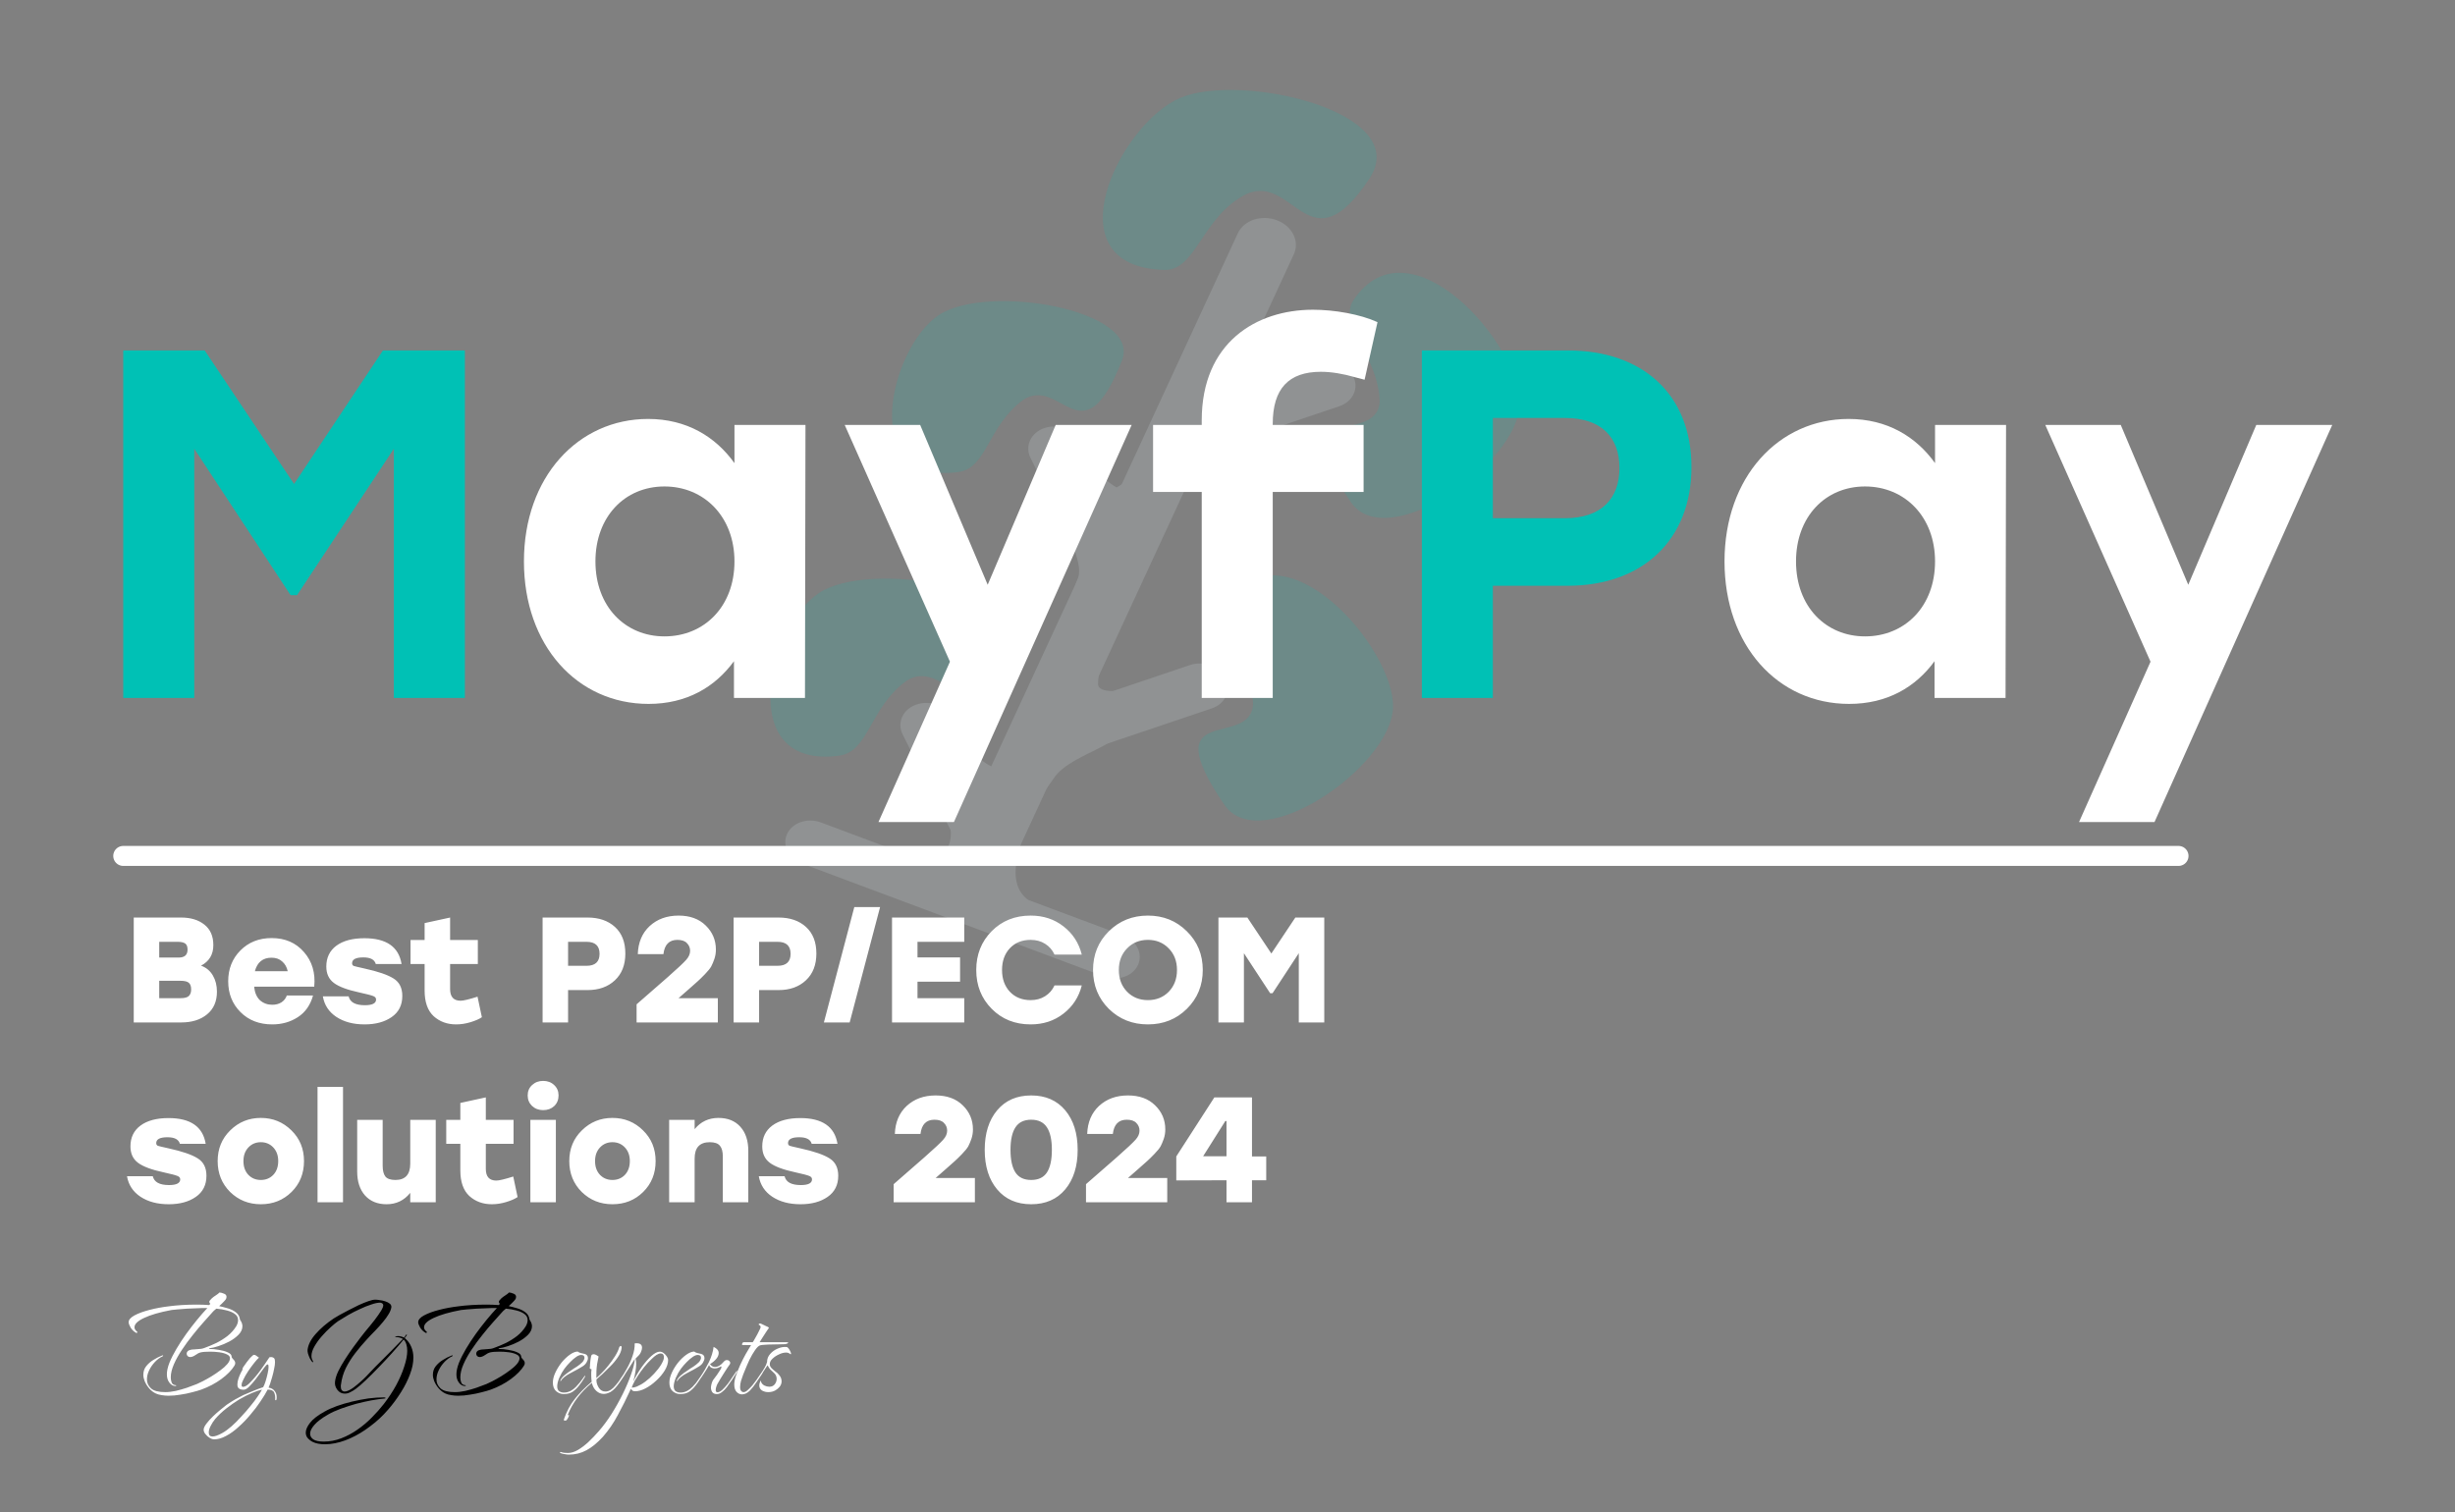 <?xml version="1.0" encoding="UTF-8"?> <svg xmlns="http://www.w3.org/2000/svg" width="737" height="454" viewBox="0 0 737 454" fill="none"><rect x="0" y="0" width="737" height="454" fill="#808080" stroke="none"/><g clip-path="url(#clip0_934_130)"><g opacity="0.15"><path d="M272.089 204.44C260.981 212.595 260.849 225.711 251.92 226.9C220.183 231.126 230.715 187.971 245.876 178.038C261.037 168.105 309.02 176.414 302.801 192.192C290.471 223.475 283.933 196.84 272.089 204.44Z" fill="#00C1B5"></path><path d="M376.176 211.358C375.805 197.7 363.567 188.03 368.311 180.97C385.173 155.875 418.812 194.694 418.193 212.461C417.575 230.229 378.268 257.435 367.525 241.6C346.223 210.204 375.543 225.121 376.176 211.358Z" fill="#00C1B5"></path><path d="M414.176 120.506C413.805 106.847 401.567 97.178 406.311 90.118C423.173 65.023 456.812 103.841 456.193 121.609C455.575 139.376 416.268 166.582 405.524 150.748C384.223 119.352 413.543 134.269 414.176 120.506Z" fill="#00C1B5"></path><path d="M374.398 58.162C360.827 64.743 359.216 81.322 349.531 81.051C315.107 80.087 336.057 37.136 354.307 29.395C372.558 21.654 424.437 33.54 411.093 53.648C393.152 80.684 388.619 52.28 374.398 58.162Z" fill="#00C1B5"></path><path d="M307.181 120.054C296.459 127.925 296.332 140.585 287.713 141.732C257.08 145.812 267.245 104.157 281.879 94.57C296.513 84.982 342.828 93.002 336.825 108.231C324.923 138.427 318.613 112.718 307.181 120.054Z" fill="#00C1B5"></path><path d="M337.153 280.849L246.464 246.95C242.42 245.438 237.862 246.976 236.286 250.385C234.709 253.794 236.71 257.783 240.755 259.295L331.443 293.195C335.488 294.707 340.045 293.169 341.622 289.76C343.199 286.351 341.198 282.361 337.153 280.849Z" fill="#E9F8FE"></path><path d="M303.024 249.723L285.874 215.527C284.069 211.928 279.273 210.136 275.161 211.523L275.161 211.523C271.05 212.91 269.18 216.953 270.985 220.552L288.135 254.747C289.94 258.346 294.736 260.139 298.848 258.751L298.848 258.751C302.959 257.364 304.829 253.322 303.024 249.723Z" fill="#E9F8FE"></path><path d="M340.909 165.719L324.26 132.523C322.455 128.924 317.659 127.132 313.548 128.519L313.548 128.519C309.437 129.907 307.567 133.949 309.372 137.548L326.021 170.744C327.826 174.343 332.622 176.136 336.733 174.748L336.733 174.748C340.845 173.361 342.714 169.318 340.909 165.719Z" fill="#E9F8FE"></path><path d="M322.832 226.529L363.755 212.718C367.866 211.331 369.736 207.288 367.931 203.689L367.931 203.689C366.126 200.09 361.33 198.298 357.219 199.685L316.295 213.496C312.184 214.884 310.314 218.926 312.119 222.525C313.924 226.124 318.72 227.917 322.832 226.529Z" fill="#E9F8FE"></path><path d="M360.136 136.133L402.064 121.983C406.175 120.595 408.045 116.553 406.24 112.954L406.24 112.954C404.435 109.355 399.638 107.562 395.527 108.95L353.599 123.1C349.488 124.487 347.618 128.53 349.423 132.129C351.228 135.728 356.024 137.52 360.136 136.133Z" fill="#E9F8FE"></path><path d="M383.286 66.109C387.933 67.846 390.231 72.43 388.42 76.347L297.792 272.297C295.981 276.214 290.745 277.981 286.098 276.243C281.45 274.506 279.152 269.923 280.963 266.006L371.591 70.056C373.403 66.139 378.638 64.372 383.286 66.109Z" fill="#E9F8FE"></path><path d="M329.262 284.078C339.513 280.284 311.037 276.368 306.145 267.377C301.254 258.385 312.96 245.296 302.709 249.09C292.459 252.883 288.114 263.247 293.005 272.239C297.897 281.231 319.011 287.871 329.262 284.078Z" fill="#E9F8FE"></path><path d="M252.831 256.184C248.299 247.148 271.625 259.848 281.951 256.364C293.862 252.344 268.685 219.056 302.173 245.438C306.705 254.474 298.272 266.431 287.946 269.916C277.621 273.4 257.363 265.22 252.831 256.184Z" fill="#E9F8FE"></path><path d="M329.736 192.124C322.712 189.499 320.714 179.95 323.436 174.065C326.157 168.181 316.855 157.117 323.879 159.743C330.902 162.368 334.39 169.267 331.669 175.152C328.947 181.036 336.76 194.75 329.736 192.124Z" fill="#E9F8FE"></path><path d="M290.666 245.604C300.361 249.228 306.639 248.032 316.503 233.469C321.627 225.904 341.401 222.67 331.706 219.046C322.011 215.422 311.09 219.104 307.313 227.271C303.536 235.437 280.971 241.98 290.666 245.604Z" fill="#E9F8FE"></path><path d="M331.815 153.16C340.125 156.266 350.739 149.725 353.988 142.699C357.237 135.674 375.353 133.389 367.043 130.283C358.733 127.177 349.363 130.354 346.114 137.379C342.864 144.405 323.505 150.053 331.815 153.16Z" fill="#E9F8FE"></path><path d="M321.759 129.99C328.67 134.022 337.921 173.293 342.303 167.535C346.684 161.776 360.186 140.17 353.275 136.138C346.364 132.107 344.465 140.839 340.084 146.597C335.702 152.356 314.848 125.958 321.759 129.99Z" fill="#E9F8FE"></path><path d="M283.38 213.328C290.291 217.359 299.542 256.631 303.924 250.873C308.305 245.114 321.807 223.508 314.896 219.476C307.985 215.445 306.086 224.177 301.705 229.935C297.323 235.693 276.469 209.297 283.38 213.328Z" fill="#E9F8FE"></path><path d="M352.155 202.041C344.922 201.684 316.206 225.56 316.292 219.356C316.376 213.151 318.809 191.257 326.043 191.614C333.276 191.971 329.735 199.143 329.65 205.348C329.565 211.552 359.389 202.398 352.155 202.041Z" fill="#E9F8FE"></path><path d="M388.249 112.941C381.016 112.584 352.3 136.46 352.385 130.256C352.47 124.052 354.903 102.157 362.136 102.514C369.37 102.872 365.829 110.044 365.744 116.248C365.659 122.452 395.483 113.298 388.249 112.941Z" fill="#E9F8FE"></path></g><path d="M677.346 127.582H700.152L646.789 246.829H624.132L645.597 198.683L613.996 127.582H636.653L656.925 175.579L677.346 127.582Z" fill="white"></path><path d="M580.908 127.582H602.224L602.074 209.564H580.759V198.534C575.095 206.285 566.598 211.353 555.121 211.353C533.656 211.353 517.707 193.764 517.707 168.573C517.707 143.233 533.954 125.793 554.972 125.793C566.598 125.793 575.244 131.159 580.908 139.059V127.582ZM559.891 191.081C571.815 191.081 580.908 182.137 580.908 168.573C580.908 155.158 571.815 146.065 559.891 146.065C547.966 146.065 539.172 155.158 539.172 168.573C539.172 182.137 548.115 191.081 559.891 191.081Z" fill="white"></path><path d="M470.667 105.223C493.026 105.223 507.783 118.34 507.783 140.252C507.783 162.163 493.026 175.877 470.667 175.877H448.159V209.564H426.844V105.223H470.667ZM469.773 155.605C480.803 155.605 486.169 149.642 486.169 140.55C486.169 131.308 480.803 125.495 469.773 125.495H448.159V155.605H469.773Z" fill="#00C1B5"></path><path d="M396.538 111.632C386.849 111.632 382.079 116.7 382.079 127.284V127.582H409.357V147.705H382.079V209.564H360.764V147.705H346.156V127.582H360.764V126.24C360.764 102.838 377.161 93 394.153 93C400.563 93 408.314 94.341 413.531 96.727L409.655 114.017L406.823 113.272C403.246 112.229 399.668 111.632 396.538 111.632Z" fill="white"></path><path d="M316.928 127.582H339.734L286.371 246.829H263.714L285.179 198.683L253.578 127.582H276.235L296.507 175.579L316.928 127.582Z" fill="white"></path><path d="M220.49 127.582H241.806L241.657 209.564H220.341V198.534C214.677 206.285 206.18 211.353 194.703 211.353C173.238 211.353 157.289 193.764 157.289 168.573C157.289 143.233 173.537 125.793 194.554 125.793C206.18 125.793 214.826 131.159 220.49 139.059V127.582ZM199.473 191.081C211.398 191.081 220.49 182.137 220.49 168.573C220.49 155.158 211.398 146.065 199.473 146.065C187.548 146.065 178.754 155.158 178.754 168.573C178.754 182.137 187.697 191.081 199.473 191.081Z" fill="white"></path><path d="M114.958 105.223H139.553V209.564H118.237V134.736L89.171 178.709H87.233L58.316 134.736V209.564H37V105.223H61.446L88.276 145.32L114.958 105.223Z" fill="#00C1B5"></path><path d="M60.355 289.945C61.915 290.515 63.1 291.505 63.91 292.915C64.72 294.295 65.125 295.915 65.125 297.775C65.125 300.685 64.135 302.95 62.155 304.57C60.205 306.19 57.61 307 54.37 307H40.15V275.5H54.37C57.25 275.5 59.575 276.205 61.345 277.615C63.145 279.025 64.045 281.08 64.045 283.78C64.045 286.6 62.815 288.655 60.355 289.945ZM56.305 285.13C56.305 284.23 56.065 283.615 55.585 283.285C55.105 282.955 54.355 282.79 53.335 282.79H47.8V287.515H53.65C55.42 287.515 56.305 286.72 56.305 285.13ZM54.19 299.71C55.39 299.71 56.215 299.5 56.665 299.08C57.145 298.63 57.385 297.97 57.385 297.1C57.385 296.17 57.16 295.51 56.71 295.12C56.26 294.7 55.42 294.49 54.19 294.49H47.8V299.71H54.19ZM81.557 281.665C85.607 281.665 88.847 283.075 91.277 285.895C93.707 288.685 94.727 292.135 94.337 296.245H76.292C76.472 298.045 77.057 299.41 78.047 300.34C79.067 301.24 80.297 301.69 81.737 301.69C82.787 301.69 83.702 301.45 84.482 300.97C85.262 300.46 85.802 299.77 86.102 298.9H93.977C93.167 301.81 91.637 303.985 89.387 305.425C87.167 306.865 84.617 307.585 81.737 307.585C77.837 307.585 74.657 306.355 72.197 303.895C69.737 301.435 68.507 298.345 68.507 294.625C68.507 290.935 69.722 287.86 72.152 285.4C74.612 282.91 77.747 281.665 81.557 281.665ZM81.512 287.56C78.902 287.56 77.237 288.91 76.517 291.61H86.372C86.102 290.38 85.547 289.405 84.707 288.685C83.897 287.935 82.832 287.56 81.512 287.56ZM109.434 307.585C106.074 307.585 103.254 306.835 100.974 305.335C98.724 303.835 97.374 301.78 96.924 299.17H104.664C105.084 300.94 106.704 301.825 109.524 301.825C111.774 301.825 112.899 301.255 112.899 300.115C112.899 299.635 112.614 299.29 112.044 299.08C111.474 298.84 110.094 298.48 107.904 298C104.274 297.22 101.709 296.26 100.209 295.12C98.709 293.98 97.959 292.345 97.959 290.215C97.959 287.545 98.964 285.46 100.974 283.96C103.014 282.46 105.819 281.71 109.389 281.71C115.989 281.71 119.709 284.29 120.549 289.45H112.809C112.449 288.13 111.204 287.47 109.074 287.47C106.824 287.47 105.699 288.055 105.699 289.225C105.699 289.615 105.864 289.885 106.194 290.035C106.554 290.155 107.424 290.365 108.804 290.665C109.074 290.725 109.269 290.77 109.389 290.8C113.499 291.7 116.424 292.705 118.164 293.815C119.904 294.895 120.774 296.635 120.774 299.035C120.774 301.795 119.709 303.91 117.579 305.38C115.479 306.85 112.764 307.585 109.434 307.585ZM143.357 299.26L144.662 305.425C143.882 305.965 142.757 306.46 141.287 306.91C139.817 307.36 138.362 307.585 136.922 307.585C134.252 307.585 132.002 306.76 130.172 305.11C128.372 303.43 127.472 300.865 127.472 297.415V289.45H123.242V282.25H127.472V277.165L135.122 275.5V282.25H143.447V289.45H135.122V296.965C135.122 299.305 136.172 300.475 138.272 300.475C139.112 300.475 140.807 300.07 143.357 299.26ZM176.389 275.5C179.809 275.5 182.554 276.445 184.624 278.335C186.694 280.225 187.729 282.88 187.729 286.3C187.729 289.72 186.679 292.405 184.579 294.355C182.509 296.305 179.779 297.28 176.389 297.28H170.539V307H162.889V275.5H176.389ZM176.074 289.99C178.684 289.99 179.989 288.79 179.989 286.39C179.989 283.99 178.684 282.79 176.074 282.79H170.539V289.99H176.074ZM203.664 299.71H215.499V307H191.109V301.555L200.334 293.5C203.364 290.83 205.254 289.06 206.004 288.19C206.784 287.32 207.174 286.42 207.174 285.49C207.174 284.59 206.859 283.825 206.229 283.195C205.629 282.535 204.669 282.205 203.349 282.205C200.889 282.205 199.494 283.63 199.164 286.48H191.469C191.589 282.97 192.774 280.165 195.024 278.065C197.304 275.965 200.199 274.915 203.709 274.915C207.129 274.915 209.844 275.905 211.854 277.885C213.894 279.865 214.914 282.28 214.914 285.13C214.914 286.09 214.764 287.02 214.464 287.92C214.164 288.79 213.849 289.54 213.519 290.17C213.189 290.77 212.559 291.55 211.629 292.51C210.729 293.44 210.009 294.145 209.469 294.625C208.959 295.075 208.029 295.9 206.679 297.1L203.754 299.665L203.664 299.71ZM233.738 275.5C237.158 275.5 239.903 276.445 241.973 278.335C244.043 280.225 245.078 282.88 245.078 286.3C245.078 289.72 244.028 292.405 241.928 294.355C239.858 296.305 237.128 297.28 233.738 297.28H227.888V307H220.238V275.5H233.738ZM233.423 289.99C236.033 289.99 237.338 288.79 237.338 286.39C237.338 283.99 236.033 282.79 233.423 282.79H227.888V289.99H233.423ZM264.208 272.35L255.073 307H247.333L256.468 272.35H264.208ZM289.477 282.79H275.437V287.47H288.217V294.76H275.437V299.71H289.477V307H267.787V275.5H289.477V282.79ZM309.408 307.585C304.698 307.585 300.798 306.025 297.708 302.905C294.618 299.785 293.073 295.9 293.073 291.25C293.073 286.6 294.618 282.715 297.708 279.595C300.798 276.475 304.698 274.915 309.408 274.915C313.218 274.915 316.503 275.995 319.263 278.155C322.053 280.315 323.883 283.135 324.753 286.615H316.563C315.933 285.235 314.988 284.155 313.728 283.375C312.498 282.595 311.058 282.205 309.408 282.205C306.828 282.205 304.743 283.045 303.153 284.725C301.593 286.405 300.813 288.58 300.813 291.25C300.813 293.92 301.593 296.095 303.153 297.775C304.743 299.455 306.828 300.295 309.408 300.295C311.058 300.295 312.498 299.905 313.728 299.125C314.988 298.345 315.933 297.265 316.563 295.885H324.753C323.883 299.365 322.053 302.185 319.263 304.345C316.503 306.505 313.218 307.585 309.408 307.585ZM332.861 279.64C336.041 276.49 339.956 274.915 344.606 274.915C349.256 274.915 353.156 276.49 356.306 279.64C359.486 282.76 361.076 286.63 361.076 291.25C361.076 295.87 359.486 299.755 356.306 302.905C353.156 306.025 349.256 307.585 344.606 307.585C339.956 307.585 336.041 306.025 332.861 302.905C329.711 299.755 328.136 295.87 328.136 291.25C328.136 286.63 329.711 282.76 332.861 279.64ZM350.861 284.77C349.211 283.06 347.126 282.205 344.606 282.205C342.086 282.205 340.001 283.06 338.351 284.77C336.701 286.45 335.876 288.61 335.876 291.25C335.876 293.89 336.701 296.065 338.351 297.775C340.001 299.455 342.086 300.295 344.606 300.295C347.126 300.295 349.211 299.455 350.861 297.775C352.511 296.065 353.336 293.89 353.336 291.25C353.336 288.61 352.511 286.45 350.861 284.77ZM388.864 275.5H397.549V307H389.899V286.21L382.024 298.225H381.304L373.429 286.21V307H365.779V275.5H374.464L381.664 286.3L388.864 275.5ZM50.635 361.585C47.275 361.585 44.455 360.835 42.175 359.335C39.925 357.835 38.575 355.78 38.125 353.17H45.865C46.285 354.94 47.905 355.825 50.725 355.825C52.975 355.825 54.1 355.255 54.1 354.115C54.1 353.635 53.815 353.29 53.245 353.08C52.675 352.84 51.295 352.48 49.105 352C45.475 351.22 42.91 350.26 41.41 349.12C39.91 347.98 39.16 346.345 39.16 344.215C39.16 341.545 40.165 339.46 42.175 337.96C44.215 336.46 47.02 335.71 50.59 335.71C57.19 335.71 60.91 338.29 61.75 343.45H54.01C53.65 342.13 52.405 341.47 50.275 341.47C48.025 341.47 46.9 342.055 46.9 343.225C46.9 343.615 47.065 343.885 47.395 344.035C47.755 344.155 48.625 344.365 50.005 344.665C50.275 344.725 50.47 344.77 50.59 344.8C54.7 345.7 57.625 346.705 59.365 347.815C61.105 348.895 61.975 350.635 61.975 353.035C61.975 355.795 60.91 357.91 58.78 359.38C56.68 360.85 53.965 361.585 50.635 361.585ZM69.123 339.4C71.643 336.91 74.703 335.665 78.303 335.665C81.903 335.665 84.963 336.91 87.483 339.4C90.003 341.86 91.263 344.935 91.263 348.625C91.263 352.345 90.018 355.435 87.528 357.895C85.038 360.355 81.963 361.585 78.303 361.585C74.673 361.585 71.598 360.355 69.078 357.895C66.588 355.405 65.343 352.315 65.343 348.625C65.343 344.935 66.603 341.86 69.123 339.4ZM82.038 344.53C81.048 343.48 79.803 342.955 78.303 342.955C76.803 342.955 75.558 343.48 74.568 344.53C73.578 345.58 73.083 346.945 73.083 348.625C73.083 350.335 73.578 351.715 74.568 352.765C75.558 353.785 76.803 354.295 78.303 354.295C79.803 354.295 81.048 353.785 82.038 352.765C83.028 351.715 83.523 350.335 83.523 348.625C83.523 346.945 83.028 345.58 82.038 344.53ZM95.324 361V326.35H102.974V361H95.324ZM123.158 336.25H130.808V361H123.158V358.165C121.328 360.445 118.958 361.585 116.048 361.585C113.318 361.585 111.158 360.7 109.568 358.93C108.008 357.16 107.228 354.76 107.228 351.73V336.25H114.878V350.02C114.878 351.46 115.148 352.54 115.688 353.26C116.258 353.95 117.263 354.295 118.703 354.295C121.673 354.295 123.158 352.66 123.158 349.39V336.25ZM154.079 353.26L155.384 359.425C154.604 359.965 153.479 360.46 152.009 360.91C150.539 361.36 149.084 361.585 147.644 361.585C144.974 361.585 142.724 360.76 140.894 359.11C139.094 357.43 138.194 354.865 138.194 351.415V343.45H133.964V336.25H138.194V331.165L145.844 329.5V336.25H154.169V343.45H145.844V350.965C145.844 353.305 146.894 354.475 148.994 354.475C149.834 354.475 151.529 354.07 154.079 353.26ZM163.046 324.55C164.396 324.55 165.506 324.97 166.376 325.81C167.246 326.62 167.681 327.655 167.681 328.915C167.681 330.205 167.246 331.27 166.376 332.11C165.506 332.92 164.396 333.325 163.046 333.325C161.726 333.325 160.616 332.905 159.716 332.065C158.846 331.225 158.411 330.175 158.411 328.915C158.411 327.655 158.846 326.62 159.716 325.81C160.616 324.97 161.726 324.55 163.046 324.55ZM159.221 361V336.25H166.871V361H159.221ZM174.68 339.4C177.2 336.91 180.26 335.665 183.86 335.665C187.46 335.665 190.52 336.91 193.04 339.4C195.56 341.86 196.82 344.935 196.82 348.625C196.82 352.345 195.575 355.435 193.085 357.895C190.595 360.355 187.52 361.585 183.86 361.585C180.23 361.585 177.155 360.355 174.635 357.895C172.145 355.405 170.9 352.315 170.9 348.625C170.9 344.935 172.16 341.86 174.68 339.4ZM187.595 344.53C186.605 343.48 185.36 342.955 183.86 342.955C182.36 342.955 181.115 343.48 180.125 344.53C179.135 345.58 178.64 346.945 178.64 348.625C178.64 350.335 179.135 351.715 180.125 352.765C181.115 353.785 182.36 354.295 183.86 354.295C185.36 354.295 186.605 353.785 187.595 352.765C188.585 351.715 189.08 350.335 189.08 348.625C189.08 346.945 188.585 345.58 187.595 344.53ZM215.686 335.665C218.476 335.665 220.666 336.55 222.256 338.32C223.846 340.09 224.641 342.49 224.641 345.52V361H216.991V347.23C216.991 345.79 216.706 344.725 216.136 344.035C215.566 343.315 214.546 342.955 213.076 342.955C210.046 342.955 208.531 344.59 208.531 347.86V361H200.881V336.25H208.531V339.04C210.361 336.79 212.746 335.665 215.686 335.665ZM240.303 361.585C236.943 361.585 234.123 360.835 231.843 359.335C229.593 357.835 228.243 355.78 227.793 353.17H235.533C235.953 354.94 237.573 355.825 240.393 355.825C242.643 355.825 243.768 355.255 243.768 354.115C243.768 353.635 243.483 353.29 242.913 353.08C242.343 352.84 240.963 352.48 238.773 352C235.143 351.22 232.578 350.26 231.078 349.12C229.578 347.98 228.828 346.345 228.828 344.215C228.828 341.545 229.833 339.46 231.843 337.96C233.883 336.46 236.688 335.71 240.258 335.71C246.858 335.71 250.578 338.29 251.418 343.45H243.678C243.318 342.13 242.073 341.47 239.943 341.47C237.693 341.47 236.568 342.055 236.568 343.225C236.568 343.615 236.733 343.885 237.063 344.035C237.423 344.155 238.293 344.365 239.673 344.665C239.943 344.725 240.138 344.77 240.258 344.8C244.368 345.7 247.293 346.705 249.033 347.815C250.773 348.895 251.643 350.635 251.643 353.035C251.643 355.795 250.578 357.91 248.448 359.38C246.348 360.85 243.633 361.585 240.303 361.585ZM280.832 353.71H292.667V361H268.277V355.555L277.502 347.5C280.532 344.83 282.422 343.06 283.172 342.19C283.952 341.32 284.342 340.42 284.342 339.49C284.342 338.59 284.027 337.825 283.397 337.195C282.797 336.535 281.837 336.205 280.517 336.205C278.057 336.205 276.662 337.63 276.332 340.48H268.637C268.757 336.97 269.942 334.165 272.192 332.065C274.472 329.965 277.367 328.915 280.877 328.915C284.297 328.915 287.012 329.905 289.022 331.885C291.062 333.865 292.082 336.28 292.082 339.13C292.082 340.09 291.932 341.02 291.632 341.92C291.332 342.79 291.017 343.54 290.687 344.17C290.357 344.77 289.727 345.55 288.797 346.51C287.897 347.44 287.177 348.145 286.637 348.625C286.127 349.075 285.197 349.9 283.847 351.1L280.922 353.665L280.832 353.71ZM299.351 333.37C301.841 330.4 305.246 328.915 309.566 328.915C313.886 328.915 317.291 330.4 319.781 333.37C322.271 336.34 323.516 340.3 323.516 345.25C323.516 350.2 322.271 354.16 319.781 357.13C317.291 360.1 313.886 361.585 309.566 361.585C305.246 361.585 301.841 360.1 299.351 357.13C296.861 354.16 295.616 350.2 295.616 345.25C295.616 340.3 296.861 336.34 299.351 333.37ZM304.841 352.045C305.831 353.545 307.406 354.295 309.566 354.295C311.726 354.295 313.301 353.545 314.291 352.045C315.281 350.515 315.776 348.25 315.776 345.25C315.776 342.25 315.281 340 314.291 338.5C313.301 336.97 311.726 336.205 309.566 336.205C307.406 336.205 305.831 336.97 304.841 338.5C303.851 340 303.356 342.25 303.356 345.25C303.356 348.25 303.851 350.515 304.841 352.045ZM338.576 353.71H350.411V361H326.021V355.555L335.246 347.5C338.276 344.83 340.166 343.06 340.916 342.19C341.696 341.32 342.086 340.42 342.086 339.49C342.086 338.59 341.771 337.825 341.141 337.195C340.541 336.535 339.581 336.205 338.261 336.205C335.801 336.205 334.406 337.63 334.076 340.48H326.381C326.501 336.97 327.686 334.165 329.936 332.065C332.216 329.965 335.111 328.915 338.621 328.915C342.041 328.915 344.756 329.905 346.766 331.885C348.806 333.865 349.826 336.28 349.826 339.13C349.826 340.09 349.676 341.02 349.376 341.92C349.076 342.79 348.761 343.54 348.431 344.17C348.101 344.77 347.471 345.55 346.541 346.51C345.641 347.44 344.921 348.145 344.381 348.625C343.871 349.075 342.941 349.9 341.591 351.1L338.666 353.665L338.576 353.71ZM380.125 347.23V354.385H375.85V361H368.2V354.385L353.125 354.43V347.23L364.555 329.5H375.85V347.23H380.125ZM361.18 347.185H368.2V336.61H367.84L361.18 347.185Z" fill="white"></path><path d="M37 257H654" stroke="white" stroke-width="6" stroke-linecap="round"></path><path d="M50.635 419.08C49.885 419.08 49.18 419.02 48.52 418.9C47.86 418.81 47.275 418.645 46.765 418.405C46.015 418.045 45.355 417.535 44.785 416.875C44.215 416.215 43.765 415.495 43.435 414.715C43.165 414.025 43.03 413.395 43.03 412.825C43.03 411.805 43.315 410.935 43.885 410.215C44.485 409.465 45.205 408.835 46.045 408.325C46.915 407.785 47.74 407.365 48.52 407.065C48.85 406.915 49 406.9 48.97 407.02C48.97 407.14 48.895 407.23 48.745 407.29C47.995 407.62 47.26 408.16 46.54 408.91C45.82 409.66 45.235 410.5 44.785 411.43C44.335 412.36 44.11 413.275 44.11 414.175C44.11 415.225 44.515 416.125 45.325 416.875C46.165 417.625 47.59 418 49.6 418C50.59 418 51.64 417.88 52.75 417.64C53.89 417.37 55 417.055 56.08 416.695C57.19 416.305 58.195 415.93 59.095 415.57C59.515 415.39 60.115 415.105 60.895 414.715C61.705 414.295 62.56 413.815 63.46 413.275C64.39 412.705 65.275 412.105 66.115 411.475C66.985 410.845 67.69 410.215 68.23 409.585C68.77 408.955 69.04 408.37 69.04 407.83C69.04 407.32 68.725 406.93 68.095 406.66C67.495 406.36 66.73 406.15 65.8 406.03C64.9 405.91 64 405.85 63.1 405.85C61.78 405.85 60.82 405.925 60.22 406.075C59.74 406.195 59.215 406.465 58.645 406.885C58.075 407.275 57.55 407.47 57.07 407.47C56.77 407.47 56.515 407.365 56.305 407.155C56.125 406.945 56.035 406.705 56.035 406.435C56.035 406.195 56.125 405.97 56.305 405.76C56.515 405.52 56.86 405.355 57.34 405.265C57.64 405.205 57.955 405.175 58.285 405.175C58.645 405.145 59.005 405.115 59.365 405.085C59.725 405.055 60.07 405.025 60.4 404.995C60.76 404.935 61.09 404.845 61.39 404.725C62.56 404.305 63.745 403.81 64.945 403.24C66.145 402.64 67.27 401.935 68.32 401.125C69.37 400.285 70.24 399.31 70.93 398.2C71.29 397.57 71.47 396.955 71.47 396.355C71.47 395.605 71.155 395.005 70.525 394.555C69.895 394.075 69.085 393.715 68.095 393.475C67.105 393.205 66.055 393.025 64.945 392.935C64.345 393.415 63.955 393.775 63.775 394.015C63.055 394.795 62.17 395.785 61.12 396.985C60.07 398.155 58.975 399.46 57.835 400.9C56.695 402.31 55.63 403.765 54.64 405.265C53.65 406.735 52.84 408.19 52.21 409.63C51.58 411.07 51.265 412.39 51.265 413.59C51.265 414.13 51.355 414.64 51.535 415.12C51.715 415.6 52.135 415.87 52.795 415.93C52.915 415.93 52.945 415.975 52.885 416.065C52.855 416.125 52.765 416.155 52.615 416.155C51.955 416.155 51.37 415.825 50.86 415.165C50.35 414.505 50.095 413.665 50.095 412.645C50.095 411.655 50.35 410.5 50.86 409.18C51.4 407.86 52.105 406.465 52.975 404.995C53.845 403.525 54.805 402.055 55.855 400.585C56.935 399.085 58.03 397.66 59.14 396.31C60.25 394.96 61.285 393.775 62.245 392.755C61.465 392.725 60.535 392.74 59.455 392.8C58.375 392.83 57.28 392.875 56.17 392.935C55.09 392.995 54.115 393.07 53.245 393.16C52.405 393.22 51.82 393.28 51.49 393.34C47.95 394 45.205 394.795 43.255 395.725C41.335 396.625 40.375 397.555 40.375 398.515C40.375 398.695 40.39 398.83 40.42 398.92C40.48 399.07 40.585 399.25 40.735 399.46C40.915 399.64 41.065 399.775 41.185 399.865C41.215 399.895 41.23 399.94 41.23 400C41.23 400.06 41.2 400.12 41.14 400.18C41.08 400.24 41.005 400.255 40.915 400.225C40.195 399.835 39.625 399.295 39.205 398.605C38.815 397.915 38.62 397.39 38.62 397.03C38.62 396.28 39.205 395.59 40.375 394.96C41.545 394.33 43.06 393.775 44.92 393.295C46.78 392.815 48.745 392.455 50.815 392.215C51.925 392.065 53.185 391.945 54.595 391.855C56.035 391.765 57.52 391.72 59.05 391.72C60.34 391.72 61.585 391.765 62.785 391.855L63.145 391.495C62.935 391.285 62.83 391.09 62.83 390.91C62.83 390.73 62.905 390.565 63.055 390.415C63.205 390.235 63.385 390.04 63.595 389.83C63.925 389.53 64.33 389.23 64.81 388.93C65.29 388.63 65.65 388.345 65.89 388.075C66.31 388.105 66.76 388.225 67.24 388.435C67.75 388.615 68.005 388.945 68.005 389.425C68.005 389.485 67.99 389.56 67.96 389.65C67.96 389.71 67.945 389.785 67.915 389.875C67.855 390.085 67.63 390.385 67.24 390.775C66.88 391.165 66.4 391.63 65.8 392.17C66.64 392.35 67.51 392.575 68.41 392.845C69.34 393.115 70.15 393.52 70.84 394.06C71.53 394.57 71.935 395.305 72.055 396.265C72.535 396.925 72.775 397.57 72.775 398.2C72.775 399.1 72.4 399.94 71.65 400.72C70.9 401.5 69.97 402.19 68.86 402.79C67.78 403.36 66.685 403.825 65.575 404.185C64.495 404.545 63.61 404.755 62.92 404.815C62.8 404.845 62.74 404.89 62.74 404.95C62.77 405.01 62.875 405.04 63.055 405.04C63.835 405.04 64.72 405.13 65.71 405.31C66.7 405.46 67.57 405.7 68.32 406.03C69.1 406.36 69.505 406.78 69.535 407.29V407.335C69.535 407.485 69.595 407.635 69.715 407.785C69.835 407.905 69.94 408.025 70.03 408.145C70.42 408.535 70.615 408.91 70.615 409.27C70.615 409.54 70.54 409.795 70.39 410.035C69.55 411.415 68.23 412.765 66.43 414.085C64.66 415.375 62.665 416.425 60.445 417.235C59.695 417.505 58.765 417.775 57.655 418.045C56.545 418.345 55.375 418.585 54.145 418.765C52.945 418.975 51.775 419.08 50.635 419.08ZM64.289 432.175C63.869 432.175 63.419 432.025 62.939 431.725C62.429 431.425 62.009 431.05 61.679 430.6C61.319 430.18 61.139 429.745 61.139 429.295C61.139 428.815 61.409 428.215 61.949 427.495C62.489 426.775 63.149 426.04 63.929 425.29C64.709 424.54 65.489 423.85 66.269 423.22C67.019 422.59 67.619 422.11 68.069 421.78C68.999 421.15 69.854 420.61 70.634 420.16C71.444 419.71 72.239 419.29 73.019 418.9C73.799 418.54 74.759 418.135 75.899 417.685C77.039 417.205 78.074 416.815 79.004 416.515C79.244 416.095 79.484 415.51 79.724 414.76C79.964 413.98 80.174 413.185 80.354 412.375C80.534 411.565 80.624 410.92 80.624 410.44C80.624 410.29 80.609 410.125 80.579 409.945C80.549 409.765 80.474 409.675 80.354 409.675C80.234 409.675 80.099 409.75 79.949 409.9C79.589 410.29 79.124 410.89 78.554 411.7C77.984 412.48 77.369 413.305 76.709 414.175C76.049 415.015 75.404 415.75 74.774 416.38C74.174 416.98 73.634 417.28 73.154 417.28C72.554 417.28 72.089 417.16 71.759 416.92C71.429 416.71 71.264 416.305 71.264 415.705C71.264 415.165 71.369 414.58 71.579 413.95C71.789 413.32 72.029 412.735 72.299 412.195C72.569 411.655 72.779 411.265 72.929 411.025C72.779 411.115 72.704 411.13 72.704 411.07C72.734 411.01 72.764 410.965 72.794 410.935C72.824 410.815 72.899 410.665 73.019 410.485C73.799 409.345 74.474 408.445 75.044 407.785C75.644 407.125 76.049 406.795 76.259 406.795C76.499 406.795 76.724 406.885 76.934 407.065C77.174 407.215 77.444 407.41 77.744 407.65C77.414 407.92 76.949 408.43 76.349 409.18C75.749 409.93 75.134 410.77 74.504 411.7C73.904 412.6 73.409 413.47 73.019 414.31C72.839 414.67 72.704 414.985 72.614 415.255C72.554 415.525 72.524 415.735 72.524 415.885C72.524 416.245 72.674 416.425 72.974 416.425C73.244 416.425 73.574 416.305 73.964 416.065C74.354 415.825 74.729 415.51 75.089 415.12C76.229 413.95 77.264 412.72 78.194 411.43C79.124 410.14 80.024 408.835 80.894 407.515C80.954 407.515 81.014 407.515 81.074 407.515C81.164 407.485 81.239 407.47 81.299 407.47C81.719 407.47 82.049 407.59 82.289 407.83C82.469 408.01 82.559 408.385 82.559 408.955C82.559 409.525 82.469 410.215 82.289 411.025C82.139 411.835 81.944 412.645 81.704 413.455C81.494 414.235 81.284 414.925 81.074 415.525C80.864 416.125 80.714 416.5 80.624 416.65C81.434 416.77 82.034 417.1 82.424 417.64C82.844 418.15 83.054 418.75 83.054 419.44C83.054 419.56 83.054 419.68 83.054 419.8C83.054 419.92 83.039 420.04 83.009 420.16C82.979 420.37 82.889 420.46 82.739 420.43C82.619 420.43 82.574 420.34 82.604 420.16C82.664 419.38 82.559 418.69 82.289 418.09C82.019 417.52 81.374 417.235 80.354 417.235C79.814 418.285 79.094 419.47 78.194 420.79C77.324 422.11 76.319 423.43 75.179 424.75C74.069 426.1 72.884 427.33 71.624 428.44C70.394 429.58 69.149 430.48 67.889 431.14C66.629 431.83 65.429 432.175 64.289 432.175ZM63.794 431.32C64.514 431.32 65.489 430.975 66.719 430.285C67.589 429.805 68.519 429.13 69.509 428.26C70.499 427.39 71.474 426.415 72.434 425.335C73.424 424.285 74.339 423.235 75.179 422.185C76.049 421.135 76.784 420.16 77.384 419.26C77.984 418.39 78.404 417.715 78.644 417.235C77.834 417.415 76.829 417.76 75.629 418.27C74.429 418.78 73.154 419.425 71.804 420.205C70.484 421.015 69.194 421.915 67.934 422.905C66.674 423.895 65.564 424.945 64.604 426.055C64.064 426.715 63.614 427.405 63.254 428.125C62.864 428.875 62.669 429.535 62.669 430.105C62.669 430.915 63.044 431.32 63.794 431.32ZM169.211 418.585C168.401 418.585 167.651 418.3 166.961 417.73C166.301 417.13 165.971 416.26 165.971 415.12C165.971 414.22 166.211 413.245 166.691 412.195C167.171 411.145 167.786 410.14 168.536 409.18C169.316 408.22 170.141 407.425 171.011 406.795C171.881 406.165 172.691 405.835 173.441 405.805C173.561 405.925 173.696 406.015 173.846 406.075C174.026 406.135 174.191 406.195 174.341 406.255L175.511 406.525C176.171 406.705 176.501 407.125 176.501 407.785C176.501 408.175 176.366 408.595 176.096 409.045C175.856 409.495 175.481 409.885 174.971 410.215C174.701 410.395 174.401 410.575 174.071 410.755C173.771 410.935 173.456 411.115 173.126 411.295L171.101 412.375C170.471 412.705 169.916 413.065 169.436 413.455C168.956 413.815 168.611 414.205 168.401 414.625C168.401 414.625 168.356 414.64 168.266 414.67C168.206 414.67 168.191 414.61 168.221 414.49C168.431 413.98 168.836 413.47 169.436 412.96C170.066 412.42 170.696 411.955 171.326 411.565C171.626 411.325 171.926 411.115 172.226 410.935C172.556 410.755 172.871 410.56 173.171 410.35C173.471 410.14 173.756 409.93 174.026 409.72C174.326 409.48 174.581 409.255 174.791 409.045C175.031 408.805 175.196 408.565 175.286 408.325C175.406 408.085 175.466 407.875 175.466 407.695C175.466 407.125 175.136 406.84 174.476 406.84C174.056 406.84 173.576 407.02 173.036 407.38C172.376 407.83 171.746 408.37 171.146 409C170.546 409.6 169.976 410.26 169.436 410.98C168.866 411.76 168.356 412.66 167.906 413.68C167.486 414.7 167.276 415.555 167.276 416.245C167.276 416.935 167.471 417.43 167.861 417.73C168.281 418 168.761 418.135 169.301 418.135C170.051 418.135 170.771 417.94 171.461 417.55C171.971 417.25 172.451 416.875 172.901 416.425C173.351 415.945 173.726 415.525 174.026 415.165C174.266 414.865 174.536 414.505 174.836 414.085C175.166 413.665 175.391 413.35 175.511 413.14C175.571 413.08 175.616 413.08 175.646 413.14C175.676 413.2 175.691 413.245 175.691 413.275C175.571 413.485 175.361 413.83 175.061 414.31C174.791 414.76 174.386 415.33 173.846 416.02C173.216 416.83 172.556 417.46 171.866 417.91C171.176 418.36 170.291 418.585 169.211 418.585ZM169.616 426.55C169.496 426.55 169.406 426.535 169.346 426.505C169.256 426.475 169.241 426.355 169.301 426.145C170.111 423.775 171.206 421.735 172.586 420.025C173.936 418.315 175.616 416.605 177.626 414.895C177.536 414.205 177.491 413.56 177.491 412.96C177.491 412.63 177.491 412.33 177.491 412.06C177.521 411.76 177.551 411.46 177.581 411.16C177.431 411.1 177.296 411.04 177.176 410.98C177.086 410.92 177.041 410.83 177.041 410.71C177.101 410.44 177.131 410.08 177.131 409.63C177.161 409.18 177.206 408.73 177.266 408.28C177.326 407.89 177.386 407.545 177.446 407.245C177.506 406.945 177.626 406.765 177.806 406.705C177.866 406.675 177.926 406.66 177.986 406.66C178.046 406.63 178.106 406.615 178.166 406.615C178.436 406.615 178.706 406.69 178.976 406.84C179.246 406.99 179.486 407.14 179.696 407.29C179.606 407.65 179.456 408.43 179.246 409.63C179.066 410.83 178.991 412.21 179.021 413.77C179.441 413.41 179.756 413.125 179.966 412.915C180.176 412.675 180.386 412.465 180.596 412.285C181.166 411.745 181.826 411.01 182.576 410.08C183.326 409.15 184.016 408.19 184.646 407.2C185.276 406.18 185.696 405.28 185.906 404.5C185.936 404.44 185.996 404.365 186.086 404.275C186.176 404.185 186.266 404.14 186.356 404.14C186.536 404.14 186.626 404.32 186.626 404.68C186.536 405.61 186.146 406.57 185.456 407.56C184.796 408.55 184.016 409.48 183.116 410.35C182.246 411.22 181.466 411.985 180.776 412.645C180.536 412.855 180.266 413.095 179.966 413.365C179.696 413.605 179.396 413.875 179.066 414.175V414.76C179.126 415.42 179.381 416.095 179.831 416.785C180.311 417.475 180.956 417.82 181.766 417.82C182.276 417.82 182.801 417.655 183.341 417.325C183.851 416.995 184.361 416.515 184.871 415.885C185.411 415.255 185.906 414.595 186.356 413.905C186.836 413.215 187.226 412.645 187.526 412.195C187.676 411.955 187.796 411.865 187.886 411.925C187.976 411.955 187.976 412.045 187.886 412.195C187.616 412.705 187.241 413.305 186.761 413.995C186.311 414.685 185.831 415.36 185.321 416.02C184.841 416.65 184.391 417.13 183.971 417.46C183.521 417.85 183.056 418.12 182.576 418.27C182.126 418.45 181.691 418.54 181.271 418.54C180.431 418.54 179.681 418.24 179.021 417.64C178.361 417.04 177.911 416.23 177.671 415.21C175.931 416.68 174.476 418.195 173.306 419.755C172.106 421.315 171.146 423.025 170.426 424.885C170.666 424.885 170.801 424.9 170.831 424.93C170.861 424.96 170.861 425.005 170.831 425.065C170.711 425.275 170.636 425.455 170.606 425.605C170.546 425.755 170.396 425.995 170.156 426.325C170.096 426.475 169.916 426.55 169.616 426.55ZM170.781 436.765C170.421 436.765 170.016 436.72 169.566 436.63C169.086 436.57 168.666 436.465 168.306 436.315C168.096 436.225 168.036 436.135 168.126 436.045C168.216 435.955 168.321 435.94 168.441 436C168.771 436.12 169.116 436.195 169.476 436.225C169.806 436.255 170.151 436.27 170.511 436.27C171.441 436.27 172.431 435.97 173.481 435.37C174.501 434.77 175.551 433.975 176.631 432.985C177.681 431.995 178.716 430.915 179.736 429.745C181.056 428.245 182.346 426.505 183.606 424.525C184.836 422.575 185.961 420.565 186.981 418.495C188.001 416.425 188.826 414.475 189.456 412.645C190.116 410.815 190.491 409.27 190.581 408.01C189.831 409.18 189.141 410.26 188.511 411.25C187.911 412.21 187.191 413.29 186.351 414.49C186.261 414.61 186.186 414.67 186.126 414.67C186.096 414.67 186.066 414.625 186.036 414.535C186.036 414.415 186.051 414.325 186.081 414.265C186.861 413.215 187.581 412.075 188.241 410.845C188.931 409.615 189.486 408.37 189.906 407.11C190.356 405.82 190.566 404.575 190.536 403.375C190.656 403.345 190.761 403.33 190.851 403.33C190.971 403.33 191.076 403.33 191.166 403.33C192.216 403.33 192.741 403.78 192.741 404.68C192.741 405.04 192.621 405.49 192.381 406.03C192.231 406.39 192.006 406.72 191.706 407.02C191.436 407.32 191.136 407.62 190.806 407.92C190.866 408.16 190.911 408.415 190.941 408.685C190.971 408.955 190.986 409.255 190.986 409.585C190.986 410.245 190.911 410.995 190.761 411.835C190.641 412.675 190.416 413.68 190.086 414.85C190.806 413.35 191.646 411.91 192.606 410.53C193.596 409.15 194.571 408.025 195.531 407.155C196.521 406.285 197.361 405.85 198.051 405.85C198.501 405.85 198.906 406 199.266 406.3C199.656 406.6 199.971 406.945 200.211 407.335C200.451 407.695 200.571 408.025 200.571 408.325C200.571 409.315 200.241 410.365 199.581 411.475C198.921 412.555 198.066 413.575 197.016 414.535C195.996 415.495 194.916 416.275 193.776 416.875C192.666 417.445 191.646 417.73 190.716 417.73C190.536 417.73 190.341 417.715 190.131 417.685C189.951 417.625 189.696 417.4 189.366 417.01L189.141 417.55C188.031 419.98 186.816 422.41 185.496 424.84C184.206 427.27 182.706 429.46 180.996 431.41C179.286 433.27 177.636 434.62 176.046 435.46C174.426 436.33 172.671 436.765 170.781 436.765ZM189.636 416.65C190.146 416.65 190.656 416.545 191.166 416.335C191.706 416.095 192.126 415.885 192.426 415.705C193.266 415.225 194.136 414.58 195.036 413.77C195.966 412.93 196.806 412.03 197.556 411.07C198.306 410.11 198.846 409.195 199.176 408.325C199.266 407.995 199.311 407.725 199.311 407.515C199.311 406.765 198.981 406.39 198.321 406.39C197.961 406.39 197.541 406.54 197.061 406.84C196.611 407.14 196.161 407.515 195.711 407.965C195.261 408.385 194.856 408.79 194.496 409.18C193.776 409.96 193.071 410.83 192.381 411.79C191.721 412.72 191.136 413.62 190.626 414.49C190.146 415.36 189.816 416.08 189.636 416.65ZM204.192 418.585C203.382 418.585 202.632 418.3 201.942 417.73C201.282 417.13 200.952 416.26 200.952 415.12C200.952 414.22 201.192 413.245 201.672 412.195C202.152 411.145 202.767 410.14 203.517 409.18C204.297 408.22 205.122 407.425 205.992 406.795C206.862 406.165 207.672 405.835 208.422 405.805C208.542 405.925 208.677 406.015 208.827 406.075C209.007 406.135 209.172 406.195 209.322 406.255L210.492 406.525C211.152 406.705 211.482 407.125 211.482 407.785C211.482 408.175 211.347 408.595 211.077 409.045C210.837 409.495 210.462 409.885 209.952 410.215C209.682 410.395 209.382 410.575 209.052 410.755C208.752 410.935 208.437 411.115 208.107 411.295L206.082 412.375C205.452 412.705 204.897 413.065 204.417 413.455C203.937 413.815 203.592 414.205 203.382 414.625C203.382 414.625 203.337 414.64 203.247 414.67C203.187 414.67 203.172 414.61 203.202 414.49C203.412 413.98 203.817 413.47 204.417 412.96C205.047 412.42 205.677 411.955 206.307 411.565C206.607 411.325 206.907 411.115 207.207 410.935C207.537 410.755 207.852 410.56 208.152 410.35C208.452 410.14 208.737 409.93 209.007 409.72C209.307 409.48 209.562 409.255 209.772 409.045C210.012 408.805 210.177 408.565 210.267 408.325C210.387 408.085 210.447 407.875 210.447 407.695C210.447 407.125 210.117 406.84 209.457 406.84C209.037 406.84 208.557 407.02 208.017 407.38C207.357 407.83 206.727 408.37 206.127 409C205.527 409.6 204.957 410.26 204.417 410.98C203.847 411.76 203.337 412.66 202.887 413.68C202.467 414.7 202.257 415.555 202.257 416.245C202.257 416.935 202.452 417.43 202.842 417.73C203.262 418 203.742 418.135 204.282 418.135C205.032 418.135 205.752 417.94 206.442 417.55C206.952 417.25 207.432 416.875 207.882 416.425C208.332 415.945 208.707 415.525 209.007 415.165C209.247 414.865 209.517 414.505 209.817 414.085C210.147 413.665 210.372 413.35 210.492 413.14C210.552 413.08 210.597 413.08 210.627 413.14C210.657 413.2 210.672 413.245 210.672 413.275C210.552 413.485 210.342 413.83 210.042 414.31C209.772 414.76 209.367 415.33 208.827 416.02C208.197 416.83 207.537 417.46 206.847 417.91C206.157 418.36 205.272 418.585 204.192 418.585ZM215.216 418.585C214.496 418.585 214.001 418.345 213.731 417.865C213.461 417.355 213.371 416.815 213.461 416.245C213.581 415.465 213.791 414.835 214.091 414.355C214.421 413.875 214.811 413.35 215.261 412.78C215.621 412.27 215.966 411.745 216.296 411.205C216.626 410.665 216.671 410.35 216.431 410.26C216.281 410.38 216.026 410.515 215.666 410.665C215.306 410.815 214.931 410.89 214.541 410.89C214.211 410.89 213.881 410.815 213.551 410.665C213.251 410.515 213.026 410.245 212.876 409.855C212.486 410.575 212.006 411.37 211.436 412.24C210.896 413.08 210.341 413.89 209.771 414.67C209.231 415.45 208.751 416.095 208.331 416.605C208.211 416.725 208.106 416.77 208.016 416.74C207.896 416.71 207.881 416.635 207.971 416.515C208.661 415.645 209.456 414.55 210.356 413.23C211.256 411.91 212.081 410.485 212.831 408.955C213.581 407.395 214.046 405.88 214.226 404.41C215.246 404.89 215.756 405.505 215.756 406.255C215.756 406.825 215.516 407.41 215.036 408.01C214.556 408.58 213.926 409.105 213.146 409.585C213.536 410.155 214.031 410.44 214.631 410.44C215.081 410.44 215.531 410.305 215.981 410.035C216.461 409.735 216.836 409.405 217.106 409.045C217.346 408.775 217.541 408.595 217.691 408.505C217.871 408.415 218.021 408.37 218.141 408.37C218.561 408.37 218.861 408.505 219.041 408.775C219.251 409.015 219.281 409.285 219.131 409.585C218.591 410.335 217.976 411.265 217.286 412.375C216.596 413.455 215.981 414.475 215.441 415.435C215.351 415.555 215.231 415.825 215.081 416.245C214.931 416.665 214.856 417.04 214.856 417.37C214.856 417.82 215.036 418.045 215.396 418.045C215.816 418.045 216.296 417.805 216.836 417.325C217.376 416.815 217.916 416.215 218.456 415.525C218.996 414.805 219.476 414.115 219.896 413.455C220.346 412.795 220.676 412.315 220.886 412.015C221.036 411.745 221.156 411.61 221.246 411.61C221.276 411.61 221.291 411.64 221.291 411.7C221.291 411.82 221.246 411.955 221.156 412.105C220.706 412.855 220.226 413.605 219.716 414.355C219.206 415.105 218.696 415.825 218.186 416.515C217.706 417.145 217.211 417.64 216.701 418C216.221 418.39 215.726 418.585 215.216 418.585ZM222.768 418.675C222.138 418.675 221.583 418.42 221.103 417.91C220.653 417.4 220.428 416.665 220.428 415.705C220.428 414.985 220.593 414.115 220.923 413.095C221.283 412.045 221.718 410.95 222.228 409.81C222.768 408.64 223.323 407.545 223.893 406.525C224.493 405.475 225.018 404.59 225.468 403.87C224.958 403.87 224.508 403.87 224.118 403.87C223.728 403.84 223.413 403.84 223.173 403.87C222.963 403.87 222.828 403.84 222.768 403.78C222.738 403.69 222.738 403.63 222.768 403.6C222.768 403.51 222.813 403.39 222.903 403.24C223.023 403.09 223.128 403.015 223.218 403.015H225.963C226.113 402.835 226.308 402.52 226.548 402.07C226.818 401.62 227.088 401.14 227.358 400.63C227.628 400.12 227.853 399.67 228.033 399.28C228.243 398.86 228.348 398.605 228.348 398.515C228.348 398.245 228.258 398.05 228.078 397.93C227.958 397.87 227.898 397.84 227.898 397.84C227.868 397.84 227.853 397.84 227.853 397.84C227.853 397.81 227.838 397.795 227.808 397.795C227.778 397.765 227.763 397.72 227.763 397.66C227.763 397.57 227.808 397.51 227.898 397.48C227.988 397.42 228.063 397.39 228.123 397.39C228.303 397.39 228.468 397.435 228.618 397.525C228.798 397.585 229.083 397.72 229.473 397.93C229.653 398.02 229.833 398.11 230.013 398.2C230.223 398.26 230.388 398.335 230.508 398.425L230.868 398.65C230.688 398.95 230.403 399.37 230.013 399.91C229.653 400.45 229.293 401.005 228.933 401.575C228.573 402.145 228.273 402.625 228.033 403.015H236.088C236.448 403.015 236.628 403.06 236.628 403.15C236.628 403.24 236.493 403.345 236.223 403.465C235.983 403.555 235.803 403.6 235.683 403.6C235.293 403.63 234.738 403.645 234.018 403.645C233.328 403.645 232.578 403.66 231.768 403.69C230.988 403.69 230.253 403.72 229.563 403.78C228.903 403.81 228.438 403.87 228.168 403.96C227.718 404.11 227.208 404.605 226.638 405.445C226.068 406.255 225.513 407.215 224.973 408.325C224.463 409.435 223.998 410.515 223.578 411.565C223.488 411.805 223.323 412.21 223.083 412.78C222.873 413.35 222.663 413.965 222.453 414.625C222.273 415.285 222.183 415.9 222.183 416.47C222.183 417.01 222.288 417.4 222.498 417.64C222.708 417.88 222.963 418 223.263 418C223.623 418 224.028 417.79 224.478 417.37C224.958 416.95 225.483 416.41 226.053 415.75C226.653 415 227.208 414.25 227.718 413.5C228.258 412.72 228.603 412.195 228.753 411.925C228.993 411.535 229.143 411.34 229.203 411.34C229.233 411.34 229.248 411.355 229.248 411.385C229.248 411.475 229.203 411.64 229.113 411.88C229.023 412.09 228.933 412.27 228.843 412.42C228.303 413.2 227.718 414.07 227.088 415.03C226.458 415.99 225.813 416.815 225.153 417.505C224.373 418.285 223.578 418.675 222.768 418.675ZM230.636 418C229.946 418 229.316 417.835 228.746 417.505C228.206 417.145 227.936 416.635 227.936 415.975C227.936 415.735 227.981 415.48 228.071 415.21C228.161 414.91 228.281 414.685 228.431 414.535C228.431 414.865 228.536 415.165 228.746 415.435C228.956 415.675 229.196 415.87 229.466 416.02C229.736 416.14 229.991 416.23 230.231 416.29C230.501 416.35 230.741 416.38 230.951 416.38C231.641 416.38 232.181 416.14 232.571 415.66C232.961 415.15 233.156 414.61 233.156 414.04C233.156 413.53 233.021 413.08 232.751 412.69C232.571 412.45 232.376 412.24 232.166 412.06C231.956 411.85 231.731 411.64 231.491 411.43C231.311 411.28 231.146 411.1 230.996 410.89C230.846 410.68 230.651 410.365 230.411 409.945L228.521 412.825C228.071 413.485 227.651 414.1 227.261 414.67C226.871 415.24 226.361 415.9 225.731 416.65C225.551 416.86 225.416 416.965 225.326 416.965C225.206 416.935 225.221 416.815 225.371 416.605C226.061 415.735 226.631 414.985 227.081 414.355C227.531 413.725 228.056 412.96 228.656 412.06C228.956 411.64 229.256 411.16 229.556 410.62C229.886 410.08 230.126 409.525 230.276 408.955C230.276 408.025 230.591 407.215 231.221 406.525C231.851 405.805 232.616 405.265 233.516 404.905C234.446 404.515 235.316 404.365 236.126 404.455C236.306 404.455 236.501 404.59 236.711 404.86C236.921 405.13 237.101 405.43 237.251 405.76C237.401 406.06 237.476 406.3 237.476 406.48C237.476 406.57 237.446 406.615 237.386 406.615C237.296 406.615 237.176 406.555 237.026 406.435C236.786 406.225 236.426 406.12 235.946 406.12C235.316 406.12 234.626 406.3 233.876 406.66C233.126 406.99 232.466 407.425 231.896 407.965C231.356 408.475 231.086 409.015 231.086 409.585C231.086 410.005 231.251 410.395 231.581 410.755C231.941 411.115 232.331 411.46 232.751 411.79C233.201 412.09 233.561 412.42 233.831 412.78C234.131 413.11 234.341 413.44 234.461 413.77C234.581 414.1 234.641 414.43 234.641 414.76C234.641 415.33 234.461 415.855 234.101 416.335C233.741 416.785 233.306 417.16 232.796 417.46C232.166 417.82 231.446 418 230.636 418Z" fill="white"></path><path d="M97.55 433.66C96.86 433.66 96.185 433.6 95.525 433.48C94.865 433.36 94.28 433.165 93.77 432.895C93.35 432.685 92.93 432.37 92.51 431.95C92.03 431.47 91.79 430.87 91.79 430.15C91.79 429.28 92.225 428.29 93.095 427.18C93.965 426.07 95.405 424.96 97.415 423.85C98.465 423.25 99.695 422.695 101.105 422.185C102.545 421.675 104.075 421.225 105.695 420.835C107.345 420.445 108.98 420.13 110.6 419.89C112.25 419.68 113.795 419.575 115.235 419.575C115.565 419.575 115.73 419.635 115.73 419.755C115.73 419.875 115.61 419.935 115.37 419.935C114.29 420.025 113 420.205 111.5 420.475C110.03 420.745 108.5 421.09 106.91 421.51C105.32 421.96 103.775 422.455 102.275 422.995C100.805 423.535 99.53 424.12 98.45 424.75C96.62 425.8 95.27 426.82 94.4 427.81C93.53 428.8 93.095 429.685 93.095 430.465C93.095 431.155 93.41 431.725 94.04 432.175C94.7 432.625 95.75 432.85 97.19 432.85C98.99 432.85 100.745 432.52 102.455 431.86C104.165 431.2 105.785 430.33 107.315 429.25C108.875 428.17 110.315 426.955 111.635 425.605C112.955 424.285 114.14 422.95 115.19 421.6C116.63 419.74 117.875 417.85 118.925 415.93C119.975 413.98 120.785 412.105 121.355 410.305C121.955 408.505 122.255 406.93 122.255 405.58C122.255 404.86 122.165 404.215 121.985 403.645C121.835 403.075 121.565 402.595 121.175 402.205C120.155 403.465 118.985 404.83 117.665 406.3C116.375 407.74 115.04 409.165 113.66 410.575C112.31 411.985 111.035 413.26 109.835 414.4C108.635 415.54 107.63 416.41 106.82 417.01C106.34 417.37 105.8 417.7 105.2 418C104.63 418.3 104.075 418.45 103.535 418.45C102.605 418.45 101.855 418.075 101.285 417.325C100.715 416.575 100.475 415.78 100.565 414.94C100.655 413.98 100.985 412.9 101.555 411.7C102.155 410.5 102.86 409.27 103.67 408.01C104.48 406.75 105.29 405.565 106.1 404.455C106.94 403.345 107.645 402.4 108.215 401.62C109.085 400.48 110.03 399.31 111.05 398.11C112.07 396.88 112.91 395.785 113.57 394.825C114.26 393.865 114.725 393.07 114.965 392.44C114.995 392.35 115.01 392.275 115.01 392.215C115.04 392.125 115.055 392.05 115.055 391.99C115.055 391.69 114.95 391.48 114.74 391.36C114.56 391.21 114.35 391.135 114.11 391.135C113.42 391.135 112.55 391.315 111.5 391.675C110.45 392.005 109.325 392.455 108.125 393.025C106.925 393.565 105.74 394.165 104.57 394.825C103.43 395.485 102.395 396.115 101.465 396.715C100.895 397.105 100.16 397.705 99.26 398.515C98.39 399.295 97.505 400.195 96.605 401.215C95.735 402.205 95 403.225 94.4 404.275C93.8 405.325 93.5 406.285 93.5 407.155C93.5 407.695 93.635 408.175 93.905 408.595C94.055 408.805 94.07 408.94 93.95 409C93.86 409.03 93.77 408.985 93.68 408.865C93.47 408.625 93.245 408.28 93.005 407.83C92.795 407.38 92.615 406.915 92.465 406.435C92.345 405.955 92.3 405.58 92.33 405.31C92.51 403.75 93.32 402.16 94.76 400.54C96.2 398.89 98.015 397.33 100.205 395.86C100.565 395.62 101.15 395.275 101.96 394.825C102.77 394.375 103.67 393.895 104.66 393.385C105.68 392.845 106.7 392.335 107.72 391.855C108.77 391.375 109.73 390.985 110.6 390.685C111.47 390.385 112.145 390.235 112.625 390.235C112.985 390.235 113.435 390.28 113.975 390.37C114.545 390.43 115.1 390.55 115.64 390.73C116.21 390.91 116.675 391.15 117.035 391.45C117.395 391.75 117.545 392.125 117.485 392.575C117.365 393.235 117.08 393.925 116.63 394.645C116.21 395.365 115.655 396.13 114.965 396.94C114.305 397.75 113.54 398.605 112.67 399.505C111.8 400.375 110.93 401.29 110.06 402.25C108.89 403.51 107.75 404.86 106.64 406.3C105.53 407.74 104.585 409.24 103.805 410.8C103.055 412.36 102.575 413.995 102.365 415.705C102.335 415.795 102.32 415.885 102.32 415.975C102.32 416.065 102.32 416.155 102.32 416.245C102.32 416.815 102.425 417.22 102.635 417.46C102.875 417.7 103.16 417.82 103.49 417.82C103.85 417.82 104.27 417.7 104.75 417.46C105.23 417.22 105.695 416.935 106.145 416.605C106.595 416.275 106.955 415.99 107.225 415.75C108.545 414.67 109.76 413.515 110.87 412.285C112.01 411.055 113.18 409.855 114.38 408.685C115.43 407.635 116.495 406.57 117.575 405.49C118.685 404.38 119.81 403.225 120.95 402.025C120.32 401.665 119.66 401.485 118.97 401.485C118.73 401.485 118.61 401.455 118.61 401.395C118.61 401.335 118.76 401.275 119.06 401.215C119.15 401.185 119.285 401.17 119.465 401.17C119.795 401.17 120.125 401.215 120.455 401.305C120.785 401.395 121.055 401.5 121.265 401.62C121.385 401.53 121.49 401.41 121.58 401.26C121.7 401.08 121.79 400.945 121.85 400.855C121.94 400.705 122.015 400.66 122.075 400.72C122.165 400.78 122.18 400.855 122.12 400.945C122 401.095 121.895 401.23 121.805 401.35C121.745 401.44 121.64 401.575 121.49 401.755C122.39 402.505 123.05 403.39 123.47 404.41C123.89 405.4 124.1 406.465 124.1 407.605C124.1 409.195 123.755 410.89 123.065 412.69C122.405 414.46 121.505 416.245 120.365 418.045C119.225 419.875 117.95 421.6 116.54 423.22C114.95 425.08 113.165 426.745 111.185 428.215C109.235 429.715 107.225 430.93 105.155 431.86C103.085 432.79 101.075 433.36 99.125 433.57C98.885 433.6 98.63 433.615 98.36 433.615C98.09 433.645 97.82 433.66 97.55 433.66ZM137.559 419.08C136.809 419.08 136.104 419.02 135.444 418.9C134.784 418.81 134.199 418.645 133.689 418.405C132.939 418.045 132.279 417.535 131.709 416.875C131.139 416.215 130.689 415.495 130.359 414.715C130.089 414.025 129.954 413.395 129.954 412.825C129.954 411.805 130.239 410.935 130.809 410.215C131.409 409.465 132.129 408.835 132.969 408.325C133.839 407.785 134.664 407.365 135.444 407.065C135.774 406.915 135.924 406.9 135.894 407.02C135.894 407.14 135.819 407.23 135.669 407.29C134.919 407.62 134.184 408.16 133.464 408.91C132.744 409.66 132.159 410.5 131.709 411.43C131.259 412.36 131.034 413.275 131.034 414.175C131.034 415.225 131.439 416.125 132.249 416.875C133.089 417.625 134.514 418 136.524 418C137.514 418 138.564 417.88 139.674 417.64C140.814 417.37 141.924 417.055 143.004 416.695C144.114 416.305 145.119 415.93 146.019 415.57C146.439 415.39 147.039 415.105 147.819 414.715C148.629 414.295 149.484 413.815 150.384 413.275C151.314 412.705 152.199 412.105 153.039 411.475C153.909 410.845 154.614 410.215 155.154 409.585C155.694 408.955 155.964 408.37 155.964 407.83C155.964 407.32 155.649 406.93 155.019 406.66C154.419 406.36 153.654 406.15 152.724 406.03C151.824 405.91 150.924 405.85 150.024 405.85C148.704 405.85 147.744 405.925 147.144 406.075C146.664 406.195 146.139 406.465 145.569 406.885C144.999 407.275 144.474 407.47 143.994 407.47C143.694 407.47 143.439 407.365 143.229 407.155C143.049 406.945 142.959 406.705 142.959 406.435C142.959 406.195 143.049 405.97 143.229 405.76C143.439 405.52 143.784 405.355 144.264 405.265C144.564 405.205 144.879 405.175 145.209 405.175C145.569 405.145 145.929 405.115 146.289 405.085C146.649 405.055 146.994 405.025 147.324 404.995C147.684 404.935 148.014 404.845 148.314 404.725C149.484 404.305 150.669 403.81 151.869 403.24C153.069 402.64 154.194 401.935 155.244 401.125C156.294 400.285 157.164 399.31 157.854 398.2C158.214 397.57 158.394 396.955 158.394 396.355C158.394 395.605 158.079 395.005 157.449 394.555C156.819 394.075 156.009 393.715 155.019 393.475C154.029 393.205 152.979 393.025 151.869 392.935C151.269 393.415 150.879 393.775 150.699 394.015C149.979 394.795 149.094 395.785 148.044 396.985C146.994 398.155 145.899 399.46 144.759 400.9C143.619 402.31 142.554 403.765 141.564 405.265C140.574 406.735 139.764 408.19 139.134 409.63C138.504 411.07 138.189 412.39 138.189 413.59C138.189 414.13 138.279 414.64 138.459 415.12C138.639 415.6 139.059 415.87 139.719 415.93C139.839 415.93 139.869 415.975 139.809 416.065C139.779 416.125 139.689 416.155 139.539 416.155C138.879 416.155 138.294 415.825 137.784 415.165C137.274 414.505 137.019 413.665 137.019 412.645C137.019 411.655 137.274 410.5 137.784 409.18C138.324 407.86 139.029 406.465 139.899 404.995C140.769 403.525 141.729 402.055 142.779 400.585C143.859 399.085 144.954 397.66 146.064 396.31C147.174 394.96 148.209 393.775 149.169 392.755C148.389 392.725 147.459 392.74 146.379 392.8C145.299 392.83 144.204 392.875 143.094 392.935C142.014 392.995 141.039 393.07 140.169 393.16C139.329 393.22 138.744 393.28 138.414 393.34C134.874 394 132.129 394.795 130.179 395.725C128.259 396.625 127.299 397.555 127.299 398.515C127.299 398.695 127.314 398.83 127.344 398.92C127.404 399.07 127.509 399.25 127.659 399.46C127.839 399.64 127.989 399.775 128.109 399.865C128.139 399.895 128.154 399.94 128.154 400C128.154 400.06 128.124 400.12 128.064 400.18C128.004 400.24 127.929 400.255 127.839 400.225C127.119 399.835 126.549 399.295 126.129 398.605C125.739 397.915 125.544 397.39 125.544 397.03C125.544 396.28 126.129 395.59 127.299 394.96C128.469 394.33 129.984 393.775 131.844 393.295C133.704 392.815 135.669 392.455 137.739 392.215C138.849 392.065 140.109 391.945 141.519 391.855C142.959 391.765 144.444 391.72 145.974 391.72C147.264 391.72 148.509 391.765 149.709 391.855L150.069 391.495C149.859 391.285 149.754 391.09 149.754 390.91C149.754 390.73 149.829 390.565 149.979 390.415C150.129 390.235 150.309 390.04 150.519 389.83C150.849 389.53 151.254 389.23 151.734 388.93C152.214 388.63 152.574 388.345 152.814 388.075C153.234 388.105 153.684 388.225 154.164 388.435C154.674 388.615 154.929 388.945 154.929 389.425C154.929 389.485 154.914 389.56 154.884 389.65C154.884 389.71 154.869 389.785 154.839 389.875C154.779 390.085 154.554 390.385 154.164 390.775C153.804 391.165 153.324 391.63 152.724 392.17C153.564 392.35 154.434 392.575 155.334 392.845C156.264 393.115 157.074 393.52 157.764 394.06C158.454 394.57 158.859 395.305 158.979 396.265C159.459 396.925 159.699 397.57 159.699 398.2C159.699 399.1 159.324 399.94 158.574 400.72C157.824 401.5 156.894 402.19 155.784 402.79C154.704 403.36 153.609 403.825 152.499 404.185C151.419 404.545 150.534 404.755 149.844 404.815C149.724 404.845 149.664 404.89 149.664 404.95C149.694 405.01 149.799 405.04 149.979 405.04C150.759 405.04 151.644 405.13 152.634 405.31C153.624 405.46 154.494 405.7 155.244 406.03C156.024 406.36 156.429 406.78 156.459 407.29V407.335C156.459 407.485 156.519 407.635 156.639 407.785C156.759 407.905 156.864 408.025 156.954 408.145C157.344 408.535 157.539 408.91 157.539 409.27C157.539 409.54 157.464 409.795 157.314 410.035C156.474 411.415 155.154 412.765 153.354 414.085C151.584 415.375 149.589 416.425 147.369 417.235C146.619 417.505 145.689 417.775 144.579 418.045C143.469 418.345 142.299 418.585 141.069 418.765C139.869 418.975 138.699 419.08 137.559 419.08Z" fill="black"></path></g><defs><clipPath id="clip0_934_130"><rect width="737" height="454" fill="white"></rect></clipPath></defs></svg> 